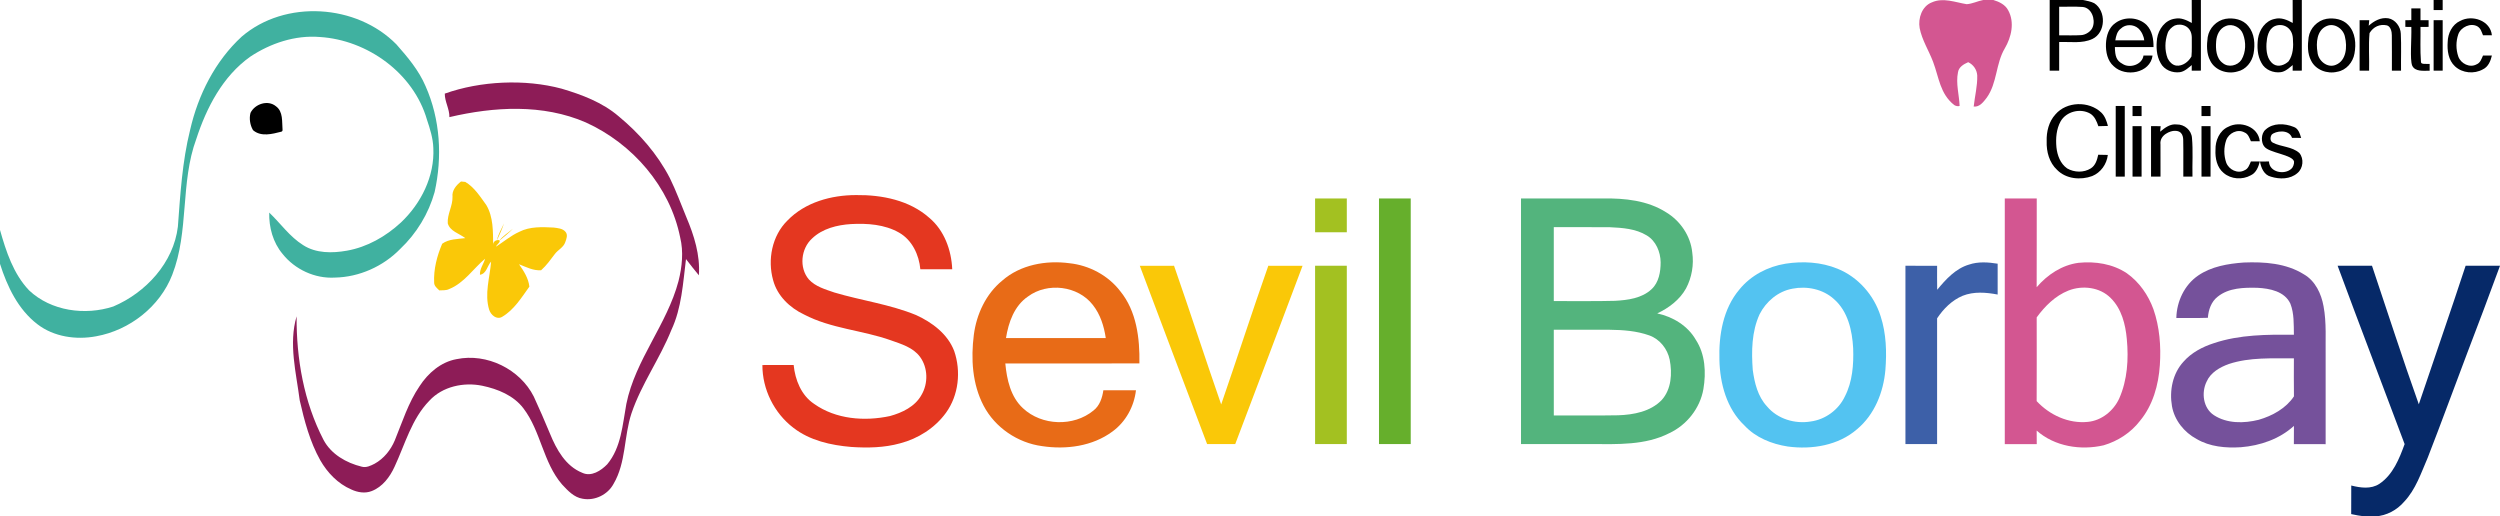 <?xml version="1.0" encoding="UTF-8"?>
<svg id="katman_2" data-name="katman 2" xmlns="http://www.w3.org/2000/svg" viewBox="0 0 1486.27 307">
  <defs>
    <style>
      .cls-1 {
        fill: #8d1c57;
      }

      .cls-2 {
        fill: #e43720;
      }

      .cls-3 {
        fill: #a3c121;
      }

      .cls-4 {
        fill: #3d60a8;
      }

      .cls-5 {
        fill: #062968;
      }

      .cls-6 {
        fill: #40b1a0;
      }

      .cls-7 {
        fill: #53c3f1;
      }

      .cls-8 {
        fill: #d35691;
      }

      .cls-9 {
        fill: #fac808;
      }

      .cls-10 {
        fill: #75519b;
      }

      .cls-11 {
        fill: #66af2c;
      }

      .cls-12 {
        fill: #53b47d;
      }

      .cls-13 {
        fill: #e86b17;
      }
    </style>
  </defs>
  <g id="Layer_1" data-name="Layer 1">
    <g>
      <path class="cls-8" d="M1179.07,0h6.01c3.47,1.04,7.12,2.79,8.84,6.19,3.9,7.09,1.87,15.93-2.06,22.57-5.4,9.07-4.49,20.61-10.72,29.3-1.94,2.49-4.18,5.67-7.76,5.3.66-6.18,2.28-12.31,2.1-18.55-.24-3.44-2.29-6.37-5.37-7.84-2.67,1.18-5.62,2.86-6.08,6.04-1.34,6.61.7,13.31.98,19.95-.94.43-2.36.03-3.23-.52-8.5-6.78-8.98-16.27-12.57-25.75-2.55-6.7-6.57-12.89-7.96-19.99-1.02-5.85,1.36-13.04,7.28-15.3,6.69-3.02,13.92,0,20.69,1.09,3.39-.22,6.51-1.87,9.85-2.49Z"/>
      <path class="cls-8" d="M1191.86,118h19c-.04,17.58.04,35.17-.05,52.75,6.34-7.43,15.05-13.21,24.87-14.5,9.91-1.01,20.42.6,28.8,6.24,7.33,5.21,12.68,12.91,15.74,21.31,3.69,10.62,4.59,22.05,3.83,33.22-.77,11.85-4.15,23.94-11.85,33.22-5.37,6.99-13.14,12.01-21.57,14.49-13.61,3.16-29.15.73-39.81-8.75.02,2.69.03,5.38.04,8.07-6.34-.01-12.67,0-19-.01-.01-48.68,0-97.36,0-146.04ZM1229.7,172.74c-7.84,3.12-13.97,9.24-18.87,15.95.02,16.59.06,33.19-.02,49.78,7.7,8.27,19.01,13.5,30.44,12.34,8.17-.79,15.26-6.55,18.64-13.9,4.88-11.02,5.64-23.43,4.52-35.3-.78-8.76-3.11-18.07-9.58-24.43-6.41-6.5-16.85-7.71-25.13-4.44Z"/>
    </g>
    <g>
      <path d="M1218.55,0h19.69c2.29.46,4.68.82,6.8,1.9,7.22,4.65,6.86,17.47-1.04,21.24-6.18,2.92-13.22,1.58-19.81,1.85v17.01h-5.64V0ZM1224.19,4.01v16.98c4.31-.05,8.63.19,12.95-.1,2.96-.12,6.19-2.37,7.03-4.87,1.69-4.56-.7-11.53-6.15-11.89-4.61-.34-9.23-.04-13.83-.12Z"/>
      <path d="M1303,0h5.45c0,14,0,28,0,41.99-1.84.01-3.65.01-5.45.02.01-.83.01-2.49.01-3.32-2.14,1.71-4.24,3.82-7.07,4.23-4.39.59-9.35-1.39-11.44-5.43-2.54-4.39-2.72-9.7-2.1-14.6.83-5.53,4.81-11.04,10.67-11.79,3.56-.75,6.93.9,9.97,2.55-.06-4.55-.05-9.1-.04-13.65ZM1292.92,15.15c-1.7.86-3.64,2.69-4.23,4.52-1.71,4.77-1.83,10.2-.04,14.97,1.02,2.04,2.78,4.02,5.16,4.37,3.79.42,7.28-2.27,9.03-5.44.38-3.83.1-7.69.19-11.53-.22-6.61-6.19-8.41-10.11-6.89Z"/>
      <path d="M1363,0h5.45c0,14,0,28,0,41.99-1.84.01-3.65.01-5.45.02.01-.83.01-2.49.02-3.32-2.16,1.71-4.27,3.84-7.11,4.23-4.42.59-9.38-1.44-11.46-5.52-2.49-4.35-2.66-9.59-2.06-14.45.81-5.29,4.39-10.62,9.93-11.71,3.77-1.03,7.48.59,10.72,2.4-.07-4.55-.05-9.09-.04-13.64ZM1352.47,15.49c-3.95,1.82-4.78,6.59-5.04,10.48-.21,4.37.32,9.68,4.35,12.3,2.9,1.76,6.54.34,8.82-1.82,2.7-3.85,2.93-8.86,2.55-13.43-.29-6.75-5.96-9.46-10.68-7.53Z"/>
      <path d="M1446.81,0h5.38c-.02,2-.02,4,0,6h-5.38c0-2-.02-4,0-6Z"/>
      <path d="M1433.55,5h5.45c-.01,2.33-.01,4.66,0,7,1.59,0,3.2,0,4.82.01-.02,1.33-.02,2.65,0,3.98-1.62.01-3.23.01-4.82.02.1,6.86-.27,13.73.27,20.58.13.77-.06,1.19,1.74,1.38.86,0,2.58.04,3.44.05-.02,1.34-.02,2.68,0,4.02-3.48-.03-8.72.76-10.41-3.11-1.41-3.78-.26-15.33-.48-22.9-1.2-.02-2.39-.03-3.56-.05-.02-1.32-.02-2.64,0-3.97,1.17-.01,2.35-.02,3.56-.03-.02-2.33-.02-4.65,0-6.98Z"/>
      <path d="M1257.64,13.68c5.39-4.03,13.72-3.55,18.54,1.17,3.34,3.5,4.17,8.48,4.1,13.14-7.65.02-15.31,0-22.96.01.1,5.42.92,8.04,4.49,9.94,4.25,2.93,11.84.51,12.52-4.94,1.79,0,3.57.01,5.4.04-1.42,10.54-16.14,13-23.07,6.36-3.82-3.27-4.82-8.62-4.65-13.4.18-4.58,1.65-9.64,5.63-12.32ZM1260.93,16.94c-2.27,1.64-2.92,4.38-3.35,7.03,5.73.05,11.45.03,17.18.02-.24-2.49-1.53-5.27-3.53-7.14-2.84-2.48-7.55-2.58-10.3.09Z"/>
      <path d="M1323.11,11.2c4.77-.79,10.35.32,13.49,4.28,3.78,4.45,4.17,10.84,3.16,16.36-.89,4.95-4.56,9.62-9.63,10.67-5.98,1.76-13.3-.66-16.14-6.42-2.28-4.27-2.11-9.36-1.49-14.02.88-5.39,5.23-9.88,10.61-10.87ZM1323.33,15.44c-3.71,1.42-5.56,5.34-5.8,9.1-.36,4.51-.11,10.05,3.93,12.96,3.35,2.81,8.78,1.58,11.1-1.97,2.71-4.52,2.8-10.38.95-15.24-1.38-3.96-6.21-6.51-10.18-4.85Z"/>
      <path d="M1383.16,11.19c4.52-.71,9.76.2,12.96,3.74,4.21,4.44,4.7,11.18,3.63,16.92-.9,5.18-4.9,9.95-10.23,10.81-5.86,1.48-12.83-1.04-15.55-6.61-2.25-4.23-2.09-9.26-1.48-13.88.84-5.45,5.23-10,10.67-10.98ZM1383.29,15.45c-5.98,2.49-6.46,10.09-5.52,15.61.41,5.05,5.86,9.63,10.89,7.49,6.32-2.53,6.85-10.83,5.45-16.56-.86-4.75-6.12-8.52-10.82-6.54Z"/>
      <path d="M1408.22,15.3c3.15-2.85,7.24-5.12,11.65-4.42,4.09.68,7.32,4.96,7.43,9.18.37,7.3.03,14.63.14,21.94h-5.44c-.06-7.02.1-14.04-.04-21.05.03-2.12-.71-5.23-2.89-5.86-4.26-.95-8.07.8-10.36,4.58-.67,7.4-.06,14.89-.26,22.33h-5.64V12c1.89,0,3.79.01,5.72.01-.08.83-.23,2.47-.31,3.29Z"/>
      <path d="M1462.57,12.46c7.09-3.91,18.02-.27,18.88,8.51-1.78.02-3.53.02-5.28,0-.88-1.96-1.21-3.97-3.3-5.28-4.08-2.3-9.84.45-11.36,4.61-1.5,4.28-1.5,9.08-.01,13.36,1.5,4.16,6.78,6.86,10.86,4.59,2.21-.86,2.93-3.27,3.81-5.24,1.75-.01,3.5-.01,5.28,0-.75,3.22-2.16,6.74-5.35,8.22-5.21,2.91-12.18,2.29-16.59-1.79-3.96-3.65-4.71-9.39-4.34-14.49.1-5.05,2.64-10.33,7.4-12.51Z"/>
      <path d="M1446.81,12h5.38v30h-5.38V12Z"/>
      <path d="M148.89,67.25c.02-.09.05-.17.09-.25,2.63-5.22,10.25-7.77,15.02-3.86,4.46,3.21,3.56,9.21,3.98,14.1.04.49-.26.93-.73,1.05-5.44,1.39-11.95,3.15-16.67-.77-.1-.08-.19-.19-.25-.3-1.67-2.93-2.26-6.68-1.44-9.97Z"/>
      <path d="M1221.99,67.98c6.66-7.76,19.88-8.03,27.21-1.09,2.23,2.12,3.19,5.1,3.99,7.98-1.91.07-3.81.12-5.7.15-.97-2.85-2.18-5.9-4.9-7.51-5.82-3.32-14.1-1.27-17.5,4.56-2.61,4.67-3,10.23-2.53,15.46.5,4.77,2.3,9.76,6.39,12.6,4.24,2.46,9.88,2.61,14.07-.04,2.79-1.77,3.73-5.07,4.39-8.1,1.89.02,3.79.06,5.71.12-.66,5.48-4.16,10.47-9.32,12.57-6.88,2.52-15.51,1.73-20.83-3.67-4.65-4.28-6.42-10.86-6.21-17.02-.18-5.7,1.28-11.73,5.23-16.01Z"/>
      <path d="M1257.81,63h5.38v42h-5.38v-42Z"/>
      <path d="M1267.81,63h5.38c-.02,2-.02,4,0,6h-5.38c0-2,0-4,0-6Z"/>
      <path d="M1308.81,63h5.38c-.01,2-.02,4,0,6h-5.38c0-2,0-4,0-6Z"/>
      <path d="M1284.23,78.29c2.79-2.32,6-4.8,9.88-4.3,4.54-.11,8.75,3.42,9.04,8.04.69,7.63.1,15.32.29,22.97h-5.44c-.07-7.04.11-14.08-.05-21.12.04-2.11-.18-6.24-5.14-6.09-2.14-.12-9.12,2.26-8.39,8.14.02,6.36.03,12.71.02,19.07h-5.63v-30c1.89,0,3.79.01,5.72.01-.08.82-.23,2.46-.3,3.28Z"/>
      <path d="M1324.64,75.42c7.09-3.85,17.95-.2,18.81,8.55-1.78,0-3.53.02-5.28,0-.88-2-1.61-4.42-3.86-5.26-4.09-2.25-9.34.49-10.82,4.64-1.48,4.28-1.47,9.06.02,13.34,1.52,4.14,6.78,6.84,10.86,4.55,2.21-.85,2.92-3.26,3.8-5.23,1.76-.01,3.52-.01,5.31,0-.81,3.19-2.17,6.73-5.36,8.21-5.01,2.8-11.68,2.37-16.1-1.35-4.06-3.29-5.17-8.87-4.89-13.84-.14-5.42,2.34-11.3,7.51-13.63Z"/>
      <path d="M1346.96,77.01c4.41-4.03,11.27-3.72,16.51-1.62,2.91.87,3.79,4.02,4.58,6.6-1.82,0-3.63,0-5.42-.02-1.76-5.42-9.98-4.09-12.09-1.91-.9,1.34-1.16,3.79.66,4.75,5.02,2.6,11.41,2.24,15.8,6.17,2.84,3.39,2.26,9.07-1.14,11.9-4.25,3.76-10.59,3.78-15.74,2.17-4.1-.95-5.91-5.27-6.54-9.02,1.76-.02,3.54-.02,5.34-.02.24,6.49,9.22,8.12,13.31,4.34.95-.75,1.72-2.81,1.61-4.27-.84-4.14-14.79-5.13-17.65-8.91-1.93-2.12-2.25-7.64.77-10.16Z"/>
      <path d="M1267.81,75h5.38v30h-5.38v-30Z"/>
      <path d="M1308.81,75h5.38v30h-5.38v-30Z"/>
    </g>
    <path class="cls-6" d="M143.74,21.74C169.53-.35,211.99,2.34,235.65,26.37c6.69,7.58,13.34,15.43,17.34,24.83,8.75,19.64,10.06,42.11,5.4,62.96-3.57,12.83-10.76,24.67-20.44,33.81-10.12,10.41-24.38,16.8-38.93,17.06-11.79.7-23.73-4.86-31.03-14.08-5.71-6.79-8.15-15.8-7.93-24.57,6.74,6.42,12.14,14.32,20.14,19.33,7.67,4.96,17.36,4.87,26.04,3.32,12.07-2.13,23.1-8.44,32.04-16.68,12.04-11.33,20.19-27.59,19.34-44.36-.18-5.78-1.95-11.34-3.77-16.78-7.99-27.74-35.41-47.46-63.79-49.22-14.63-1.18-29.23,3.71-41.33,11.74-16.35,11.66-25.94,30.22-32.03,48.89-9.59,25.98-4.2,54.9-14.3,80.75-7.36,18.94-25.34,32.96-45.2,36.55-11.94,2.25-25.14.38-34.94-7.15-11.52-8.82-17.96-22.4-22.26-35.9v-20.15c3.62,12.79,7.95,26.11,17.32,35.94,13.08,12.32,33.27,15.03,50,9.57,19.38-8.22,35.86-26.04,38.43-47.47,1.45-19.27,2.59-38.72,7.28-57.54,4.77-20.84,14.85-40.89,30.71-55.48Z"/>
    <path class="cls-1" d="M264.42,55.66c21.3-7.6,47.69-8.78,69.46-2.95,12.08,3.58,24.27,8.15,33.95,16.46,12.31,10.18,23.07,22.47,30.41,36.72,3.7,7.52,6.57,15.41,9.77,23.15,4.64,10.92,8.32,22.61,7.48,34.63-2.6-3.19-5.19-6.37-7.66-9.65-1.79,14.23-2.53,28.99-8.71,42.19-6.81,16.99-17.77,32.04-23.67,49.44-4.59,13.72-3.16,29.25-10.69,42.01-3.45,6.44-11.14,10.18-18.34,8.85-5.18-.79-8.89-4.87-12.28-8.51-11.3-13.09-12.56-31.58-22.94-45.22-5.84-7.71-15.29-11.52-24.48-13.45-11.05-2.27-23.67.39-31.49,8.92-10.54,10.82-14.43,25.87-20.66,39.22-2.78,6.08-7.16,11.99-13.6,14.47-3.95,1.56-8.38.8-12.13-.95-7.95-3.42-14.2-9.96-18.45-17.38-6.18-11.03-9.42-23.38-12.21-35.61-2.1-16.47-6.69-33.54-1.85-49.96-.15,25.24,4.3,50.91,16.01,73.47,4.5,8.52,13.55,13.69,22.66,15.92,2.69.79,5.39-.56,7.74-1.77,5.46-3.01,9.55-8.13,11.95-13.83,4.49-10.94,8.03-22.43,14.76-32.28,5.03-7.76,12.7-14.4,22.02-16.05,17.96-3.7,37.61,5.9,45.85,22.23,3.38,7.31,6.58,14.7,9.67,22.14,3.82,9.35,9.28,19.25,19.16,23.2,5.39,2.55,11.19-1.27,14.87-5.08,8.34-9.99,9.09-23.62,11.35-35.87,5.34-26.32,24.22-47.24,31.02-73.04,2.11-8.43,3.06-17.38.98-25.91-6.05-30.2-28.33-55.8-56.1-68.39-25.51-11.1-54.57-9.38-81.1-3.15.1-4.91-2.76-9.06-2.75-13.97Z"/>
    <g>
      <path class="cls-9" d="M269.02,117c-.42-3.81,2.24-6.93,5.06-9.1.64.06,1.9.19,2.54.25,5.45,3.23,8.84,8.74,12.48,13.73,4.24,7.13,3.97,15.75,4.09,23.76-.1-2.11,1.82-3.2,3.6-2.85,1.21,1-1.67,2.66-1.88,3.84,4.6-2.98,8.83-6.58,13.87-8.84,6.27-3.2,13.53-2.84,20.36-2.51,2.43.34,5.37.5,7.05,2.54,1.55,1.81.56,4.24-.15,6.19-1.04,3.11-4.31,4.5-6.17,7-2.55,3.36-4.99,6.83-8.16,9.65-4.71.36-8.91-1.92-13.15-3.56,2.81,4.01,5.61,8.32,6.16,13.31-4.71,6.53-9.13,13.85-16.27,18-3.23,1.83-6.61-1.17-7.6-4.17-2.95-9.47.37-19.2,1.12-28.71-2.36,2.54-2.67,7.17-6.63,7.84-.23-3.51,2.15-6.32,3.07-9.56-7.13,5.98-12.46,14.46-21.37,18.04-1.82.93-3.91.65-5.87.8-1.3-1.3-3.05-2.56-3.06-4.59-.4-7.94,1.69-15.91,4.78-23.15,3.95-2.86,9.08-2.76,13.71-3.33-3.51-2.78-9.09-4.03-10.4-8.81-.39-5.43,3-10.34,2.82-15.77Z"/>
      <path class="cls-9" d="M296.73,143.19c2.14-2.88,5.43-4.85,8.17-7.19-2.51,2.62-5.36,4.92-8.17,7.19Z"/>
      <path class="cls-9" d="M295.44,142.85c.66-3.53,2.75-6.74,4.18-10.05-1.1,3.46-2.66,6.77-4.18,10.05Z"/>
      <path class="cls-9" d="M677.62,158.02c6.78-.05,13.57-.01,20.36-.02,9.55,27.41,18.5,55.03,28.02,82.45,9.48-27.44,18.37-55.08,28.02-82.45,6.79.01,13.57-.03,20.36.02-13.36,35.33-26.55,70.72-40.03,106-5.57-.03-11.14-.03-16.71,0-13.45-35.28-26.65-70.68-40.02-106Z"/>
    </g>
    <path class="cls-2" d="M468.12,131.13c10.49-10.9,26.1-15.16,40.86-15.16,15.33-.18,31.68,3.05,43.46,13.5,8.95,7.48,13.18,19.21,13.67,30.62-6.32.01-12.64,0-18.96.01-.76-8.61-4.89-17.38-12.61-21.79-8.61-4.92-18.88-5.62-28.58-5.1-8.28.52-17.02,2.67-23.17,8.57-6.65,6.02-7.84,17.44-1.91,24.35,3.96,4.31,9.82,5.91,15.17,7.77,16.1,4.8,32.97,7,48.58,13.41,9.53,4.35,18.76,11.23,22.63,21.32,4.18,12.11,2.71,26.33-4.89,36.8-6.55,9.01-16.5,15.33-27.23,18.13-9.43,2.63-19.35,2.81-29.05,2.16-12.09-1.01-24.61-3.79-34.39-11.37-11.47-8.74-18.5-22.9-18.45-37.33,6.19-.04,12.39-.01,18.59-.02.86,8.84,4.52,18.03,12.15,23.11,12.92,9.18,29.94,10.5,45.07,7.25,7.29-1.99,14.96-5.64,18.75-12.53,4.08-6.87,3.91-16.24-.88-22.71-4.1-5.56-11.08-7.58-17.29-9.79-16.94-6.04-35.52-6.91-51.63-15.35-8.47-3.98-15.94-11.14-18.38-20.39-3.42-12.19-.69-26.41,8.49-35.46Z"/>
    <g>
      <path class="cls-3" d="M781.83,118c6.29,0,12.57-.01,18.86.01-.01,6.68,0,13.37,0,20.06-6.29.03-12.57.02-18.85.01-.01-6.69-.01-13.39-.01-20.08Z"/>
      <path class="cls-3" d="M781.83,158h18.86v105.99c-6.29.01-12.57.01-18.86.01v-106Z"/>
    </g>
    <path class="cls-11" d="M819.82,118c6.29,0,12.58-.01,18.87.01-.01,48.66,0,97.32,0,145.98-6.29.01-12.58.01-18.87.01V118Z"/>
    <path class="cls-12" d="M904.25,118c16.25-.01,32.5.01,48.74-.01,12.91-.21,26.55,1.16,37.66,8.3,8.34,5.05,14.42,13.98,15.4,23.75,1.07,7.29-.24,14.91-3.69,21.42-3.76,6.77-10.21,11.61-17.11,14.86,9.23,1.98,18.13,7.31,22.9,15.65,5.64,8.57,6.21,19.48,4.53,29.35-1.97,11.35-9.85,21.34-20.26,26.19-14.3,7.31-30.82,6.54-46.41,6.49h-41.76c.01-48.67.01-97.33,0-146ZM923.74,135.05c.01,14.65,0,29.3,0,43.95,12.11-.09,24.22.19,36.33-.16,7.59-.41,16.03-1.47,21.81-6.92,4.35-4.03,5.38-10.32,5.38-15.99-.08-6.17-2.79-12.72-8.26-15.97-6.56-4.01-14.48-4.53-21.96-4.88-11.1-.09-22.2-.01-33.3-.03ZM923.74,196.05c.01,16.98,0,33.96.01,50.95,12.75-.07,25.5.14,38.25-.11,9.19-.31,19.21-2.17,25.87-9.04,5.82-6.44,6.34-15.84,4.78-23.99-1.32-6.44-5.87-12.24-12.14-14.46-7.51-2.68-15.57-3.26-23.47-3.35-11.11-.01-22.21,0-33.3,0Z"/>
    <path class="cls-13" d="M595.82,166.84c10.79-9.48,26.05-12.21,39.97-10.35,11.71,1.24,22.97,7.19,30.17,16.57,9.77,11.94,11.69,28.07,11.43,42.98-26.57.12-53.15.01-79.72.06.9,9.54,3.16,19.87,10.51,26.61,11.15,10.45,30.07,11.09,41.86,1.38,3.75-2.88,5.27-7.59,5.92-12.08,6.45-.01,12.91-.02,19.38,0-1.09,9.61-6.06,18.76-13.92,24.49-11.84,8.82-27.56,10.9-41.86,8.73-14.51-1.92-28-11.02-34.8-24.04-6.76-12.89-7.6-27.99-5.8-42.18,1.6-12.24,7.19-24.27,16.86-32.17ZM611.17,176.25c-8.16,5.51-11.63,15.41-13.1,24.73,19.77.03,39.55.03,59.32,0-1.04-7.02-3.23-14.09-7.7-19.71-8.88-11.44-26.97-13.58-38.52-5.02Z"/>
    <path class="cls-7" d="M1061.52,156.77c10.28-1.6,21.16-.99,30.87,2.97,12.26,4.92,21.76,15.76,25.67,28.31,3.35,10.29,3.67,21.31,2.81,32.01-1.16,13.14-6.46,26.44-16.77,35.05-11.18,9.76-26.96,12.28-41.29,10.34-9.54-1.48-19.04-5.29-25.7-12.48-10.58-9.95-14.59-24.9-14.9-39.01-.46-14.63,2.15-30.38,11.88-41.86,6.79-8.37,16.85-13.63,27.43-15.33ZM1065.62,171.63c-8.51,1.53-15.7,7.61-19.54,15.22-4.73,10.34-4.87,21.99-4.05,33.12,1.05,7.69,3,15.77,8.45,21.61,6.19,7.45,16.55,10.59,25.97,9,8.72-1.13,16.64-6.97,20.36-14.93,4.52-8.76,5.25-18.93,4.91-28.61-.56-10.51-3.13-22.02-11.41-29.21-6.57-5.97-16.12-7.9-24.69-6.2Z"/>
    <path class="cls-4" d="M1170.56,157.31c5.5-1.88,11.42-1.44,17.06-.54,0,6.11,0,12.22,0,18.34-6.83-1.31-14.2-1.9-20.79.73-6.38,2.66-11.43,7.74-15.21,13.42,0,24.91,0,49.82,0,74.73-6.28.01-12.55.01-18.82.01v-106c6.27,0,12.55-.01,18.83.01-.01,4.75-.05,9.51.04,14.27,5.12-6.19,10.93-12.61,18.89-14.97Z"/>
    <path class="cls-10" d="M1306.85,163.79c7.93-5.41,17.69-7.02,27.07-7.72,12.18-.48,25.17.37,35.76,7.02,6.79,3.89,10.37,11.56,11.69,19,1.84,9.87,1.08,19.97,1.24,29.96v52.01c-6.3-.02-12.6,0-18.89-.02-.01-3.61-.02-7.23.04-10.85-8.56,7.84-20.12,11.78-31.55,12.69-8.95.57-18.44-.25-26.31-4.9-7.37-3.94-13.17-11.13-14.64-19.46-1.62-9.21.36-19.43,6.81-26.45,4.76-5.44,11.36-8.89,18.16-11.07,15.26-5.12,31.59-5.12,47.51-5.01-.12-6.17.19-12.64-2.1-18.47-3.42-7.36-12.29-9.04-19.58-9.42-8.05-.19-17.01-.03-23.6,5.26-3.88,2.98-5.52,7.85-5.86,12.57-6.26.23-12.51.08-18.76.12.21-9.8,4.8-19.67,13.01-25.26ZM1325.14,216.38c-5.39,1.9-10.94,5.09-13.32,10.56-3.18,6.52-2.04,15.63,4.3,19.84,7.83,5.14,17.94,4.99,26.73,2.78,8.11-2.35,16.13-6.75,20.92-13.91-.1-7.54-.05-15.07-.03-22.61-12.9.1-26.16-.76-38.6,3.34Z"/>
    <path class="cls-5" d="M1389.73,158h20.44c9.25,27.46,18.09,55.06,27.83,82.36,9.23-27.47,18.8-54.82,27.83-82.36h20.44c-6.32,17.32-12.86,34.55-19.44,51.77-7.91,20.81-15.5,41.75-23.6,62.49-3.91,9-7.05,18.7-13.93,25.99-4.3,5.02-10.5,8.34-17.13,8.75h-6.43c-2.68-.3-5.32-.82-7.94-1.37.06-5.66.04-11.33.04-16.99,5.48,1.38,11.73,2.3,16.74-1.01,8.04-5.41,11.8-14.86,14.99-23.61-13.21-35.37-26.77-70.6-39.84-106.02Z"/>
  </g>
</svg>